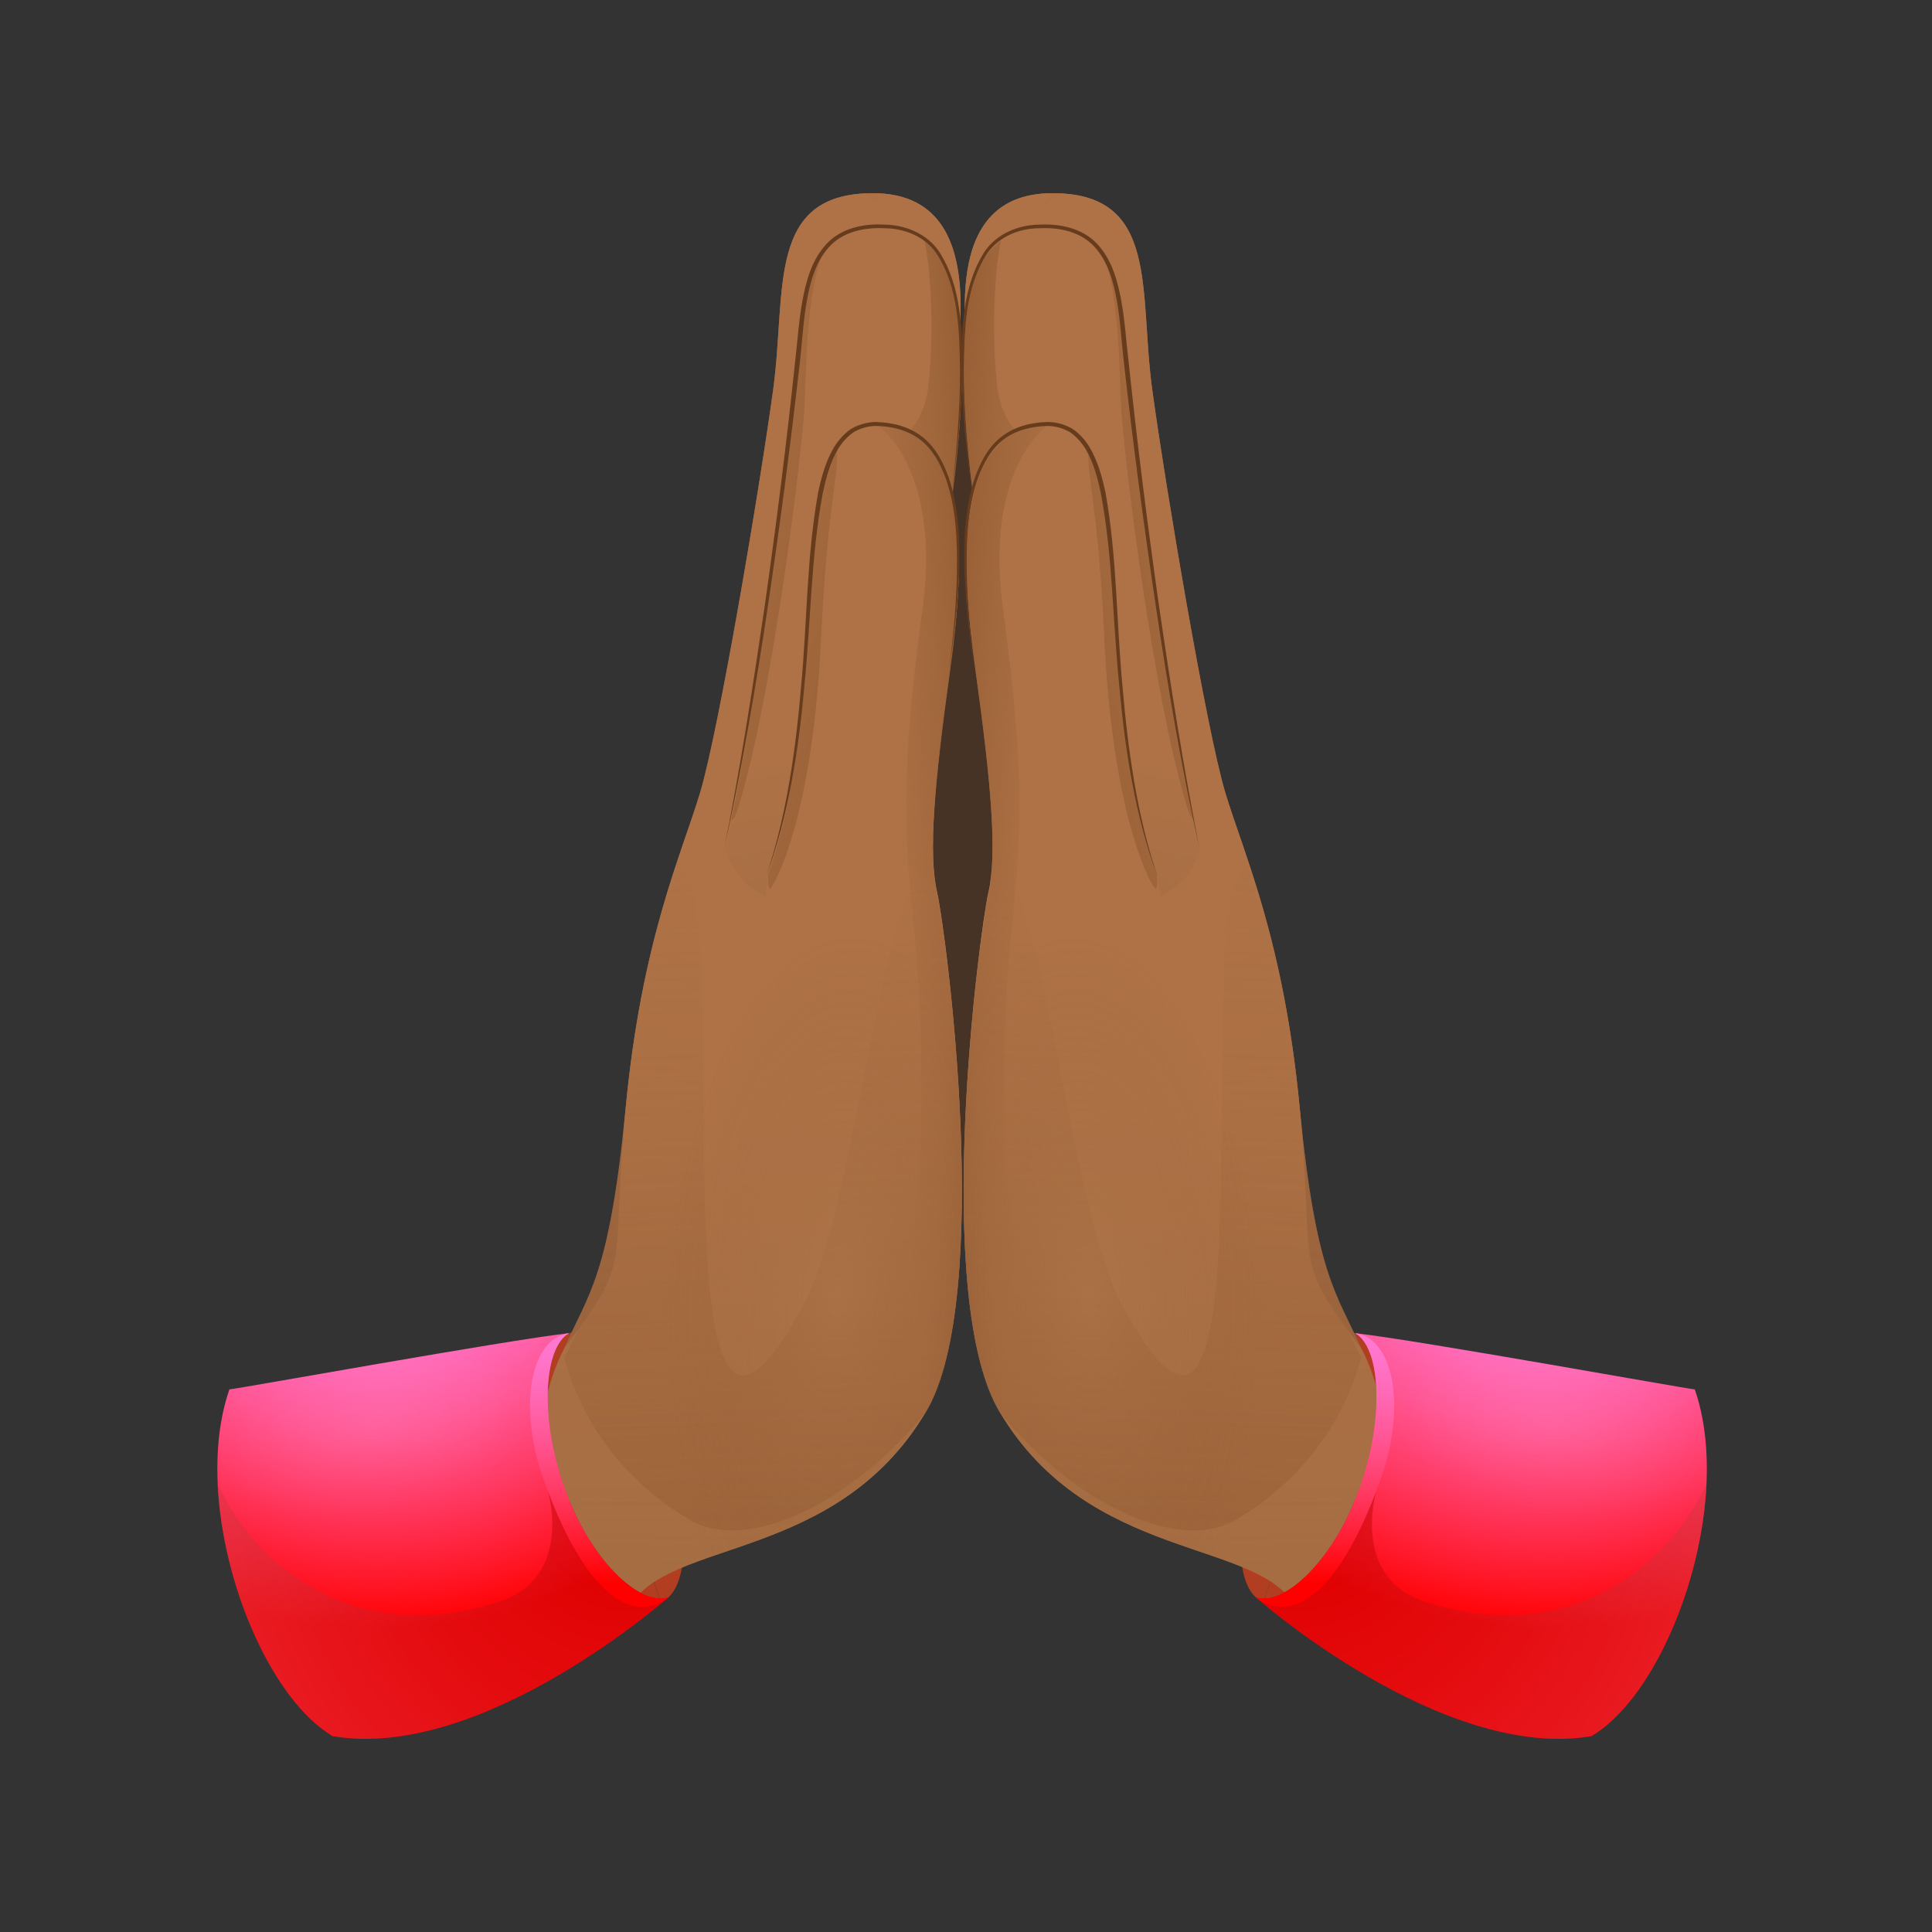 <?xml version="1.0" encoding="utf-8"?><!-- Uploaded to: SVG Repo, www.svgrepo.com, Generator: SVG Repo Mixer Tools -->
<svg width="800px" height="800px" viewBox="0 0 80 80" fill="none" xmlns="http://www.w3.org/2000/svg">
<rect x="0" y="0" width="80" height="80" fill="#333333" stroke="none"/>
<path d="M23.555 55.205C24.73 54.803 26.535 56.968 27.584 60.037C28.634 63.111 28.536 65.924 27.361 66.329" fill="#B23E22"/>
<path d="M27.356 66.33C26.181 66.731 24.376 64.567 23.327 61.497C22.277 58.423 22.375 55.611 23.55 55.205" fill="#B23E22"/>
<path d="M56.121 55.205C54.946 54.803 53.141 56.968 52.092 60.037C51.042 63.111 51.14 65.924 52.316 66.329" fill="#B23E22"/>
<path d="M52.316 66.329C53.491 66.73 55.296 64.566 56.345 61.497C57.394 58.428 57.296 55.61 56.121 55.205" fill="#B23E22"/>
<path d="M40.96 13.499H38.824L36.912 50.754L43.389 50.61L43.245 21.732L40.96 13.499Z" fill="#473226"/>
<path opacity="0.5" d="M25.91 45.861C26.573 38.92 28.205 35.422 28.988 32.833C29.772 30.245 31.451 20.258 32.015 16.139C32.579 12.021 31.698 7.972 36.198 8.005C39.369 8.028 39.906 10.761 39.752 13.495C39.91 15.123 39.836 17.375 39.439 20.477C39.439 20.482 39.439 20.482 39.439 20.487C39.92 22.497 39.682 25.272 39.327 27.8C38.679 32.451 38.432 35.352 38.8 36.957C39.169 38.561 41.165 53.721 38.329 58.478C34.617 64.71 27.627 63.716 26.078 66.534C26.078 66.534 21.797 59.169 23.364 55.829C24.054 55.139 25.248 52.802 25.91 45.861Z" fill="url(#paint0_linear)"/>
<path d="M40.391 16.727C39.831 13.528 39.024 8.038 43.529 8C48.034 7.963 47.148 12.016 47.712 16.135C48.277 20.254 49.96 30.24 50.739 32.829C51.523 35.418 53.15 38.916 53.817 45.857C54.484 52.797 55.347 53.53 56.363 55.825L46.5 57.056L40.391 16.727Z" fill="url(#paint1_linear)"/>
<path d="M40.391 16.727C39.831 13.528 39.024 8.038 43.529 8C48.034 7.963 47.148 12.016 47.712 16.135C48.277 20.254 49.96 30.24 50.739 32.829C51.523 35.418 53.15 38.916 53.817 45.857C54.484 52.797 53.435 51.953 56.363 55.825L46.5 57.056L40.391 16.727Z" fill="url(#paint2_linear)"/>
<path d="M43.529 8.005C43.669 8.005 43.804 8.005 43.935 8.014C41.524 9.372 40.894 13.089 42.172 23.705C42.396 25.552 42.382 27.19 42.196 28.636L40.391 16.732C39.831 13.528 39.029 8.038 43.529 8.005Z" fill="url(#paint3_linear)"/>
<path d="M49.69 35.129C48.104 27.736 46.798 16.602 46.551 13.859C46.3 11.112 45.679 9.437 43.236 9.456C40.792 9.474 39.094 11.102 40.288 20.473C41.482 29.844 41.389 37.097 41.389 37.097L46.659 37.368C48.076 37.447 49.349 36.505 49.69 35.129Z" fill="url(#paint4_linear)"/>
<path opacity="0.5" d="M45.735 10.654C46.215 11.415 46.43 12.506 46.551 13.859C46.789 16.466 47.978 26.63 49.452 33.976C49.354 33.934 49.252 33.739 49.14 33.37C47.712 28.626 46.575 19.106 46.43 17.007C46.346 15.752 46.397 12.637 45.735 10.654Z" fill="url(#paint5_linear)"/>
<path d="M40.288 20.477C39.416 13.649 40.083 10.934 41.454 9.955C41.118 11.466 41.081 14.358 41.305 16.088C41.715 19.223 45.4 19.311 45.4 19.311C45.819 24.75 43.301 32.904 43.487 36.183C43.515 36.668 43.385 36.994 43.128 37.195L41.389 37.106C41.389 37.102 41.487 29.848 40.288 20.477Z" fill="url(#paint6_linear)"/>
<path d="M53.654 66.529C52.101 63.712 45.115 64.701 41.403 58.474C38.567 53.716 40.563 38.557 40.932 36.952C41.3 35.348 41.048 32.447 40.405 27.796C39.761 23.146 39.486 17.651 43.38 17.623C43.38 17.623 41.048 20.067 41.529 25.035C42.009 30.002 42.438 33.146 41.958 37.629C41.337 43.38 41.067 53.656 44.313 57.611C47.559 61.562 54.433 58.773 54.218 66.352L53.654 66.529Z" fill="url(#paint7_linear)"/>
<path d="M47.946 36.29C45.059 28.067 47.498 17.595 43.375 17.623C39.481 17.651 39.756 23.146 40.4 27.796C41.044 32.447 41.295 35.348 40.927 36.953C40.559 38.557 38.563 53.716 41.398 58.474C45.11 64.706 52.101 63.712 53.649 66.529L54.731 66.184C58.206 65.074 57.879 58.623 56.364 55.825L49.83 53.138L47.946 36.29Z" fill="url(#paint8_linear)"/>
<path opacity="0.5" d="M47.796 36.756C47.461 36.262 46.057 33.454 45.726 26.387C45.465 20.776 44.956 19.554 45.087 18.649C46.752 21.466 45.609 29.559 47.918 36.211C47.936 36.682 47.904 36.91 47.796 36.756Z" fill="url(#paint9_linear)"/>
<path d="M53.654 66.674C52.101 63.857 45.115 64.846 41.403 58.619C38.567 53.861 40.563 38.702 40.932 37.097C41.3 35.492 41.048 32.591 40.405 27.941C39.757 23.29 39.486 17.656 43.38 17.623C43.38 17.623 40.75 19.358 41.529 25.179C42.191 30.128 42.438 33.291 41.958 37.773C41.337 43.525 41.067 53.8 44.313 57.756C47.559 61.706 55.296 59.971 54.218 66.497L53.654 66.674Z" fill="url(#paint10_linear)"/>
<path d="M46.421 53.963C53.108 66.459 48.953 35.66 51.756 35.87C52.516 38.184 53.379 41.267 53.817 45.857C54.288 50.764 54.969 53.609 56.363 56.221C55.603 59.057 53.71 61.464 51.126 62.956C48.841 64.272 44.546 62.355 41.412 58.493C41.407 58.488 41.403 58.479 41.398 58.474C38.563 53.716 40.559 38.557 40.927 36.952C42.75 32.717 44.112 49.644 46.421 53.963Z" fill="url(#paint11_linear)"/>
<path opacity="0.75" d="M40.927 36.952C41.295 35.348 41.044 32.447 40.4 27.796C39.966 24.666 39.7 21.154 40.764 19.181L40.391 16.727C39.831 13.528 39.024 8.038 43.529 8C48.03 7.968 47.148 12.016 47.712 16.135C48.277 20.254 49.96 30.24 50.739 32.829C51.523 35.418 53.15 38.916 53.817 45.857C54.479 52.797 55.104 53.217 56.364 55.825C57.777 58.828 58.21 65.074 54.731 66.184L53.649 66.529C52.096 63.712 45.11 64.701 41.398 58.474C38.567 53.716 40.559 38.557 40.927 36.952Z" fill="url(#paint12_radial)"/>
<path d="M40.4 27.796C40.05 25.268 39.812 22.497 40.288 20.482C39.892 17.376 39.812 15.123 39.976 13.49C39.822 10.757 40.358 8.024 43.529 8C48.03 7.968 47.148 12.016 47.712 16.135C48.277 20.254 49.96 30.24 50.739 32.829C51.523 35.418 53.15 38.916 53.817 45.857C54.484 52.797 55.384 54.122 56.364 55.825C56.881 57.508 56.354 59.901 55.627 62C54.89 64.137 52.558 65.251 50.427 64.505C47.633 63.526 43.819 62.532 41.398 58.469C38.563 53.712 40.559 38.552 40.927 36.948C41.3 35.348 41.048 32.447 40.4 27.796Z" fill="url(#paint13_linear)"/>
<path d="M56.284 55.307C56.182 55.256 56.126 55.227 56.126 55.227C56.182 55.251 56.233 55.279 56.284 55.307Z" fill="url(#paint14_radial)"/>
<path d="M56.284 55.307C56.182 55.256 56.126 55.227 56.126 55.227C56.182 55.251 56.233 55.279 56.284 55.307Z" fill="url(#paint15_radial)"/>
<path opacity="0.5" d="M53.817 45.861C53.155 38.92 51.523 35.422 50.739 32.833C49.956 30.245 48.277 20.258 47.712 16.139C47.148 12.021 48.03 7.972 43.529 8.005C40.358 8.028 39.822 10.761 39.976 13.495C39.817 15.123 39.892 17.375 40.288 20.477C40.288 20.482 40.288 20.482 40.288 20.487C39.808 22.497 40.046 25.272 40.4 27.8C41.048 32.451 41.295 35.352 40.927 36.957C40.559 38.561 38.563 53.721 41.398 58.478C45.11 64.71 52.101 63.716 53.649 66.534C53.649 66.534 57.93 59.169 56.363 55.829C55.678 55.139 54.484 52.802 53.817 45.861Z" fill="url(#paint16_linear)"/>
<path d="M39.337 16.727C39.896 13.528 40.703 8.038 36.198 8C31.698 7.968 32.579 12.016 32.015 16.135C31.451 20.254 29.767 30.24 28.988 32.829C28.205 35.418 26.577 38.916 25.91 45.857C25.243 52.797 24.381 53.53 23.364 55.825L33.227 57.056L39.337 16.727Z" fill="url(#paint17_linear)"/>
<path d="M39.337 16.727C39.896 13.528 40.703 8.038 36.198 8C31.698 7.968 32.579 12.016 32.015 16.135C31.451 20.254 29.767 30.24 28.988 32.829C28.205 35.418 26.577 38.916 25.91 45.857C25.243 52.797 26.293 51.953 23.364 55.825L33.227 57.056L39.337 16.727Z" fill="url(#paint18_linear)"/>
<path d="M36.203 8.005C36.063 8.005 35.928 8.005 35.797 8.014C38.208 9.372 38.838 13.089 37.56 23.705C37.336 25.552 37.35 27.19 37.537 28.636L39.341 16.732C39.896 13.528 40.703 8.038 36.203 8.005Z" fill="url(#paint19_linear)"/>
<path d="M30.038 35.129C31.623 27.736 32.929 16.602 33.176 13.859C33.428 11.112 34.048 9.437 36.492 9.456C38.936 9.474 40.633 11.102 39.439 20.473C38.241 29.849 38.339 37.097 38.339 37.097L33.069 37.368C31.656 37.447 30.383 36.505 30.038 35.129Z" fill="url(#paint20_linear)"/>
<path opacity="0.5" d="M33.997 10.654C33.517 11.415 33.302 12.506 33.181 13.859C32.943 16.466 31.754 26.63 30.28 33.976C30.378 33.934 30.48 33.739 30.592 33.37C32.02 28.626 33.157 19.106 33.302 17.007C33.381 15.752 33.335 12.637 33.997 10.654Z" fill="url(#paint21_linear)"/>
<path d="M39.444 20.477C40.316 13.649 39.649 10.934 38.278 9.955C38.614 11.466 38.651 14.358 38.427 16.088C38.017 19.223 34.333 19.311 34.333 19.311C33.913 24.75 36.431 32.904 36.245 36.183C36.217 36.668 36.347 36.994 36.604 37.195L38.343 37.106C38.343 37.102 38.245 29.848 39.444 20.477Z" fill="url(#paint22_linear)"/>
<path d="M26.078 66.529C27.631 63.712 34.617 64.701 38.329 58.474C41.165 53.716 39.169 38.557 38.8 36.952C38.432 35.348 38.684 32.447 39.327 27.796C39.976 23.146 40.246 17.651 36.352 17.623C36.352 17.623 38.684 20.067 38.203 25.035C37.723 30.002 37.294 33.146 37.774 37.629C38.395 43.38 38.665 53.656 35.419 57.611C32.173 61.566 25.299 58.773 25.514 66.352L26.078 66.529Z" fill="url(#paint23_linear)"/>
<path d="M31.786 36.29C34.673 28.067 32.234 17.595 36.357 17.623C40.251 17.651 39.976 23.146 39.332 27.796C38.688 32.447 38.437 35.348 38.805 36.953C39.173 38.557 41.169 53.716 38.334 58.474C34.622 64.706 27.631 63.712 26.083 66.529L25.001 66.184C21.526 65.074 21.853 58.623 23.369 55.825L29.902 53.138L31.786 36.29Z" fill="url(#paint24_linear)"/>
<path opacity="0.5" d="M31.931 36.756C32.267 36.262 33.67 33.454 34.002 26.387C34.263 20.776 34.771 19.554 34.641 18.649C32.976 21.466 34.118 29.559 31.81 36.211C31.796 36.682 31.828 36.91 31.931 36.756Z" fill="url(#paint25_linear)"/>
<path d="M26.078 66.674C27.631 63.857 34.617 64.846 38.329 58.619C41.165 53.861 39.169 38.702 38.8 37.097C38.432 35.492 38.684 32.591 39.327 27.941C39.971 23.29 40.246 17.656 36.352 17.623C36.352 17.623 38.982 19.358 38.203 25.179C37.541 30.128 37.294 33.291 37.774 37.773C38.395 43.525 38.665 53.8 35.419 57.756C32.173 61.706 24.436 59.971 25.514 66.497L26.078 66.674Z" fill="url(#paint26_linear)"/>
<path d="M33.307 53.963C26.619 66.459 30.774 35.66 27.971 35.87C27.211 38.184 26.349 41.267 25.91 45.857C25.439 50.764 24.758 53.609 23.364 56.221C24.124 59.057 26.017 61.464 28.601 62.956C30.882 64.272 35.181 62.355 38.315 58.493C38.32 58.488 38.325 58.479 38.329 58.474C41.165 53.716 39.169 38.557 38.8 36.952C36.977 32.717 35.62 49.644 33.307 53.963Z" fill="url(#paint27_linear)"/>
<path opacity="0.75" d="M38.801 36.952C38.432 35.348 38.684 32.447 39.328 27.796C39.761 24.666 40.027 21.154 38.964 19.181L39.337 16.727C39.897 13.528 40.703 8.038 36.198 8C31.698 7.968 32.58 12.016 32.015 16.135C31.451 20.254 29.767 30.24 28.988 32.829C28.205 35.418 26.577 38.916 25.91 45.857C25.248 52.797 24.623 53.217 23.364 55.825C21.951 58.828 21.517 65.074 24.997 66.184L26.078 66.529C27.631 63.712 34.617 64.701 38.33 58.474C41.165 53.716 39.169 38.557 38.801 36.952Z" fill="url(#paint28_radial)"/>
<path d="M39.332 27.796C39.682 25.268 39.92 22.497 39.444 20.482C39.84 17.376 39.92 15.123 39.756 13.49C39.91 10.757 39.374 8.024 36.203 8C31.702 7.968 32.584 12.016 32.02 16.135C31.455 20.254 29.772 30.24 28.993 32.829C28.209 35.418 26.582 38.916 25.915 45.857C25.248 52.797 24.348 54.122 23.369 55.825C22.851 57.508 23.378 59.901 24.105 62C24.842 64.137 27.174 65.251 29.305 64.505C32.099 63.526 35.914 62.532 38.334 58.469C41.169 53.712 39.173 38.552 38.805 36.948C38.432 35.348 38.684 32.447 39.332 27.796Z" fill="url(#paint29_linear)"/>
<path d="M23.448 55.307C23.55 55.256 23.607 55.227 23.607 55.227C23.546 55.251 23.494 55.279 23.448 55.307Z" fill="url(#paint30_radial)"/>
<path d="M23.448 55.307C23.55 55.256 23.607 55.227 23.607 55.227C23.546 55.251 23.494 55.279 23.448 55.307Z" fill="url(#paint31_radial)"/>
<path opacity="0.5" d="M25.91 45.861C26.573 38.92 28.205 35.422 28.988 32.833C29.772 30.245 31.451 20.258 32.015 16.139C32.579 12.021 31.698 7.972 36.198 8.005C39.369 8.028 39.906 10.761 39.752 13.495C39.91 15.123 39.836 17.375 39.439 20.477C39.439 20.482 39.439 20.482 39.439 20.487C39.92 22.497 39.682 25.272 39.327 27.8C38.679 32.451 38.432 35.352 38.8 36.957C39.169 38.561 41.165 53.721 38.329 58.478C34.617 64.71 27.627 63.716 26.078 66.534C26.078 66.534 21.797 59.169 23.364 55.829C24.054 55.139 25.248 52.802 25.91 45.861Z" fill="url(#paint32_linear)"/>
<path d="M23.397 55.283C23.499 55.232 23.555 55.204 23.555 55.204C23.499 55.223 23.448 55.255 23.397 55.283Z" fill="url(#paint33_radial)"/>
<path d="M23.331 61.496C22.329 58.572 22.534 55.801 23.555 55.204C21.004 55.489 9.872 57.504 9.499 57.532C7.858 62.257 10.52 69.958 13.776 71.889C19.983 72.943 27.673 66.142 27.673 66.142C26.498 66.548 24.381 64.57 23.331 61.496Z" fill="url(#paint34_radial)"/>
<path d="M23.397 55.283C23.499 55.232 23.555 55.204 23.555 55.204C23.499 55.223 23.448 55.255 23.397 55.283Z" fill="url(#paint35_radial)"/>
<path opacity="0.5" d="M13.776 71.889C19.983 72.943 27.673 66.142 27.673 66.142C26.587 66.515 24.702 64.855 23.592 62.177L22.692 61.758C22.692 61.758 23.742 65.307 20.696 66.31C14.638 68.297 10.492 64.729 9.014 61.44C9.205 65.708 11.322 70.438 13.776 71.889Z" fill="url(#paint36_radial)"/>
<path d="M23.555 55.204C21.951 55.428 21.438 58.278 22.506 61.254C24.59 67.066 26.708 66.931 27.673 66.142C26.498 66.543 24.381 64.566 23.331 61.496C22.329 58.572 22.534 55.801 23.555 55.204Z" fill="url(#paint37_linear)"/>
<path opacity="0.16" d="M23.331 61.496C22.329 58.572 22.534 55.801 23.555 55.204C21.004 55.489 9.872 57.504 9.499 57.532C7.858 62.257 10.52 69.958 13.776 71.889C19.983 72.943 27.673 66.142 27.673 66.142C26.498 66.548 24.381 64.57 23.331 61.496Z" fill="url(#paint38_radial)"/>
<path d="M56.28 55.283C56.177 55.232 56.121 55.204 56.121 55.204C56.177 55.223 56.228 55.255 56.28 55.283Z" fill="url(#paint39_radial)"/>
<path d="M56.345 61.496C57.347 58.572 57.142 55.801 56.121 55.204C58.672 55.489 69.804 57.504 70.177 57.532C71.819 62.257 69.156 69.958 65.9 71.889C59.693 72.943 52.003 66.142 52.003 66.142C53.174 66.548 55.296 64.57 56.345 61.496Z" fill="url(#paint40_radial)"/>
<path d="M56.28 55.283C56.177 55.232 56.121 55.204 56.121 55.204C56.177 55.223 56.228 55.255 56.28 55.283Z" fill="url(#paint41_radial)"/>
<path opacity="0.5" d="M65.9 71.889C59.693 72.943 52.003 66.142 52.003 66.142C53.09 66.515 54.974 64.855 56.084 62.177L56.984 61.758C56.984 61.758 55.934 65.307 58.98 66.31C65.038 68.297 69.184 64.729 70.662 61.44C70.466 65.708 68.354 70.438 65.9 71.889Z" fill="url(#paint42_radial)"/>
<path d="M56.121 55.204C57.725 55.428 58.238 58.278 57.17 61.254C55.086 67.066 52.968 66.931 52.003 66.142C53.178 66.543 55.296 64.566 56.345 61.496C57.348 58.572 57.142 55.801 56.121 55.204Z" fill="url(#paint43_linear)"/>
<path opacity="0.16" d="M56.345 61.496C57.347 58.572 57.142 55.801 56.121 55.204C58.672 55.489 69.804 57.504 70.177 57.532C71.819 62.257 69.156 69.958 65.9 71.889C59.693 72.943 52.003 66.142 52.003 66.142C53.174 66.548 55.296 64.57 56.345 61.496Z" fill="url(#paint44_radial)"/>
<path d="M31.744 36.239C32.584 33.697 32.948 31.038 33.176 28.384C33.423 25.73 33.4 23.048 33.876 20.399C34.016 19.741 34.197 19.079 34.552 18.491C34.738 18.202 34.972 17.936 35.265 17.745C35.569 17.572 35.918 17.479 36.263 17.474C36.944 17.493 37.639 17.656 38.185 18.085C38.735 18.51 39.057 19.144 39.285 19.774C39.719 21.061 39.752 22.423 39.715 23.757C39.658 25.096 39.495 26.42 39.299 27.741C39.467 26.416 39.598 25.086 39.621 23.752C39.645 22.428 39.603 21.07 39.164 19.816C38.936 19.205 38.623 18.598 38.096 18.202C37.579 17.801 36.916 17.651 36.268 17.637C35.946 17.642 35.634 17.731 35.359 17.889C35.093 18.067 34.878 18.309 34.706 18.584C34.375 19.144 34.202 19.792 34.067 20.436C33.577 23.048 33.577 25.739 33.307 28.393C33.074 31.057 32.658 33.725 31.744 36.239Z" fill="#663C1D"/>
<path d="M30 35.077C30.663 31.756 31.18 28.407 31.67 25.058C32.145 21.704 32.57 18.346 32.924 14.978C33.022 14.138 33.074 13.294 33.227 12.45C33.381 11.62 33.619 10.747 34.225 10.099C34.836 9.441 35.774 9.25 36.618 9.301C37.471 9.306 38.367 9.67 38.87 10.393C39.831 11.867 39.836 13.667 39.85 15.337C39.817 17.035 39.635 18.719 39.416 20.398C39.603 18.714 39.757 17.026 39.752 15.337C39.728 13.677 39.696 11.876 38.763 10.472C38.278 9.786 37.443 9.451 36.609 9.451C35.783 9.409 34.902 9.6 34.342 10.216C33.778 10.822 33.549 11.666 33.405 12.482C33.26 13.308 33.218 14.157 33.12 15.001C32.742 18.369 32.299 21.727 31.8 25.076C31.301 28.43 30.732 31.774 30 35.077Z" fill="#663C1D"/>
<path d="M47.908 36.239C46.994 33.725 46.584 31.052 46.346 28.393C46.076 25.739 46.076 23.043 45.586 20.436C45.451 19.792 45.278 19.144 44.947 18.584C44.775 18.309 44.56 18.067 44.294 17.889C44.019 17.731 43.706 17.642 43.385 17.637C42.736 17.651 42.079 17.801 41.557 18.202C41.03 18.598 40.717 19.205 40.489 19.816C40.05 21.066 40.008 22.423 40.032 23.752C40.055 25.086 40.185 26.416 40.353 27.741C40.157 26.42 39.994 25.091 39.938 23.757C39.901 22.423 39.934 21.061 40.367 19.774C40.596 19.144 40.913 18.51 41.468 18.085C42.014 17.656 42.709 17.488 43.389 17.474C43.735 17.474 44.084 17.572 44.387 17.745C44.686 17.936 44.919 18.202 45.101 18.491C45.455 19.083 45.637 19.746 45.777 20.399C46.253 23.048 46.225 25.73 46.477 28.389C46.705 31.038 47.069 33.702 47.908 36.239Z" fill="#663C1D"/>
<path d="M49.657 35.077C48.92 31.77 48.352 28.43 47.857 25.077C47.358 21.728 46.915 18.369 46.537 15.002C46.439 14.157 46.397 13.313 46.253 12.483C46.108 11.666 45.875 10.822 45.316 10.216C44.756 9.6 43.874 9.409 43.049 9.451C42.219 9.451 41.384 9.787 40.894 10.472C39.962 11.881 39.929 13.677 39.906 15.337C39.906 17.026 40.055 18.719 40.242 20.398C40.022 18.719 39.84 17.035 39.808 15.337C39.822 13.668 39.831 11.867 40.787 10.393C41.291 9.67 42.186 9.306 43.04 9.302C43.884 9.255 44.821 9.446 45.432 10.099C46.038 10.748 46.276 11.62 46.43 12.45C46.584 13.294 46.631 14.139 46.733 14.978C47.088 18.346 47.512 21.704 47.988 25.058C48.477 28.412 49 31.756 49.657 35.077Z" fill="#663C1D"/>
<defs>
<linearGradient id="paint0_linear" x1="31.609" y1="42.243" x2="30.584" y2="105.196" gradientUnits="userSpaceOnUse">
<stop offset="0.31" stop-color="#A46C3F" stop-opacity="0"/>
<stop offset="1" stop-color="#A46C3F"/>
</linearGradient>
<linearGradient id="paint1_linear" x1="51.928" y1="17.614" x2="54.549" y2="6.434" gradientUnits="userSpaceOnUse">
<stop offset="0.001" stop-color="#99643E"/>
<stop offset="1" stop-color="#AE7246"/>
</linearGradient>
<linearGradient id="paint2_linear" x1="41.929" y1="80.111" x2="46.448" y2="46.605" gradientUnits="userSpaceOnUse">
<stop offset="0.001" stop-color="#99643E"/>
<stop offset="1" stop-color="#AE7246"/>
</linearGradient>
<linearGradient id="paint3_linear" x1="34.238" y1="12.143" x2="41.139" y2="16.973" gradientUnits="userSpaceOnUse">
<stop offset="0.615" stop-color="#8D562E" stop-opacity="0"/>
<stop offset="1" stop-color="#804B24"/>
</linearGradient>
<linearGradient id="paint4_linear" x1="39.032" y1="52.604" x2="43.55" y2="30.455" gradientUnits="userSpaceOnUse">
<stop offset="0.001" stop-color="#99643E"/>
<stop offset="1" stop-color="#AE7246"/>
</linearGradient>
<linearGradient id="paint5_linear" x1="57" y1="20.252" x2="46.272" y2="22.605" gradientUnits="userSpaceOnUse">
<stop stop-color="#AE7246" stop-opacity="0"/>
<stop offset="1" stop-color="#8D562E"/>
</linearGradient>
<linearGradient id="paint6_linear" x1="55.332" y1="24.383" x2="35.947" y2="23.191" gradientUnits="userSpaceOnUse">
<stop offset="0.615" stop-color="#8D562E" stop-opacity="0"/>
<stop offset="1" stop-color="#804B24"/>
</linearGradient>
<linearGradient id="paint7_linear" x1="59.018" y1="41.749" x2="18.518" y2="43.039" gradientUnits="userSpaceOnUse">
<stop offset="0.001" stop-color="#F0C492" stop-opacity="0"/>
<stop offset="1" stop-color="#E6AF74"/>
</linearGradient>
<linearGradient id="paint8_linear" x1="46.934" y1="97.241" x2="48.628" y2="45.288" gradientUnits="userSpaceOnUse">
<stop offset="0.001" stop-color="#99643E"/>
<stop offset="1" stop-color="#AE7246"/>
</linearGradient>
<linearGradient id="paint9_linear" x1="55.172" y1="25.848" x2="45.574" y2="27.918" gradientUnits="userSpaceOnUse">
<stop stop-color="#AE7246" stop-opacity="0"/>
<stop offset="1" stop-color="#8D562E"/>
</linearGradient>
<linearGradient id="paint10_linear" x1="55.886" y1="42.689" x2="34.551" y2="41.121" gradientUnits="userSpaceOnUse">
<stop offset="0.615" stop-color="#8D562E" stop-opacity="0"/>
<stop offset="1" stop-color="#804B24"/>
</linearGradient>
<linearGradient id="paint11_linear" x1="49.134" y1="28.208" x2="46.875" y2="82.168" gradientUnits="userSpaceOnUse">
<stop stop-color="#AE7246" stop-opacity="0"/>
<stop offset="1" stop-color="#8D562E"/>
</linearGradient>
<radialGradient id="paint12_radial" cx="0" cy="0" r="1" gradientUnits="userSpaceOnUse" gradientTransform="translate(45.049 53.552) rotate(-93.183) scale(15.427 7.254)">
<stop stop-color="#B37E53" stop-opacity="0.4"/>
<stop offset="1" stop-color="#8D562E" stop-opacity="0"/>
</radialGradient>
<linearGradient id="paint13_linear" x1="44.078" y1="36.526" x2="32.409" y2="37.028" gradientUnits="userSpaceOnUse">
<stop offset="0.312" stop-color="#8D562E" stop-opacity="0"/>
<stop offset="1" stop-color="#804B24"/>
</linearGradient>
<radialGradient id="paint14_radial" cx="0" cy="0" r="1" gradientUnits="userSpaceOnUse" gradientTransform="translate(64.117 46.753) rotate(149.387) scale(20.739 20.744)">
<stop stop-color="#F99BBF"/>
<stop offset="0.295" stop-color="#F99BBF"/>
<stop offset="0.445" stop-color="#F695B7"/>
<stop offset="0.676" stop-color="#EF83A2"/>
<stop offset="0.957" stop-color="#E3667F"/>
<stop offset="1" stop-color="#E16179"/>
</radialGradient>
<radialGradient id="paint15_radial" cx="0" cy="0" r="1" gradientUnits="userSpaceOnUse" gradientTransform="translate(64.117 46.753) rotate(149.387) scale(20.739 20.744)">
<stop stop-color="#F99BBF"/>
<stop offset="0.295" stop-color="#F99BBF"/>
<stop offset="0.445" stop-color="#F695B7"/>
<stop offset="0.676" stop-color="#EF83A2"/>
<stop offset="0.957" stop-color="#E3667F"/>
<stop offset="1" stop-color="#E16179"/>
</radialGradient>
<linearGradient id="paint16_linear" x1="48.121" y1="42.243" x2="49.147" y2="105.196" gradientUnits="userSpaceOnUse">
<stop offset="0.31" stop-color="#A46C3F" stop-opacity="0"/>
<stop offset="1" stop-color="#A46C3F"/>
</linearGradient>
<linearGradient id="paint17_linear" x1="27.794" y1="17.614" x2="25.173" y2="6.434" gradientUnits="userSpaceOnUse">
<stop offset="0.001" stop-color="#99643E"/>
<stop offset="1" stop-color="#AE7246"/>
</linearGradient>
<linearGradient id="paint18_linear" x1="37.801" y1="80.111" x2="33.282" y2="46.605" gradientUnits="userSpaceOnUse">
<stop offset="0.001" stop-color="#99643E"/>
<stop offset="1" stop-color="#AE7246"/>
</linearGradient>
<linearGradient id="paint19_linear" x1="45.492" y1="12.143" x2="38.591" y2="16.973" gradientUnits="userSpaceOnUse">
<stop offset="0.615" stop-color="#8D562E" stop-opacity="0"/>
<stop offset="1" stop-color="#804B24"/>
</linearGradient>
<linearGradient id="paint20_linear" x1="40.698" y1="52.604" x2="36.18" y2="30.455" gradientUnits="userSpaceOnUse">
<stop offset="0.001" stop-color="#99643E"/>
<stop offset="1" stop-color="#AE7246"/>
</linearGradient>
<linearGradient id="paint21_linear" x1="22.73" y1="20.252" x2="33.458" y2="22.605" gradientUnits="userSpaceOnUse">
<stop stop-color="#AE7246" stop-opacity="0"/>
<stop offset="1" stop-color="#8D562E"/>
</linearGradient>
<linearGradient id="paint22_linear" x1="24.398" y1="24.383" x2="43.783" y2="23.191" gradientUnits="userSpaceOnUse">
<stop offset="0.615" stop-color="#8D562E" stop-opacity="0"/>
<stop offset="1" stop-color="#804B24"/>
</linearGradient>
<linearGradient id="paint23_linear" x1="20.704" y1="41.749" x2="61.205" y2="43.04" gradientUnits="userSpaceOnUse">
<stop offset="0.001" stop-color="#F0C492" stop-opacity="0"/>
<stop offset="1" stop-color="#E6AF74"/>
</linearGradient>
<linearGradient id="paint24_linear" x1="32.797" y1="97.241" x2="31.102" y2="45.288" gradientUnits="userSpaceOnUse">
<stop offset="0.001" stop-color="#99643E"/>
<stop offset="1" stop-color="#AE7246"/>
</linearGradient>
<linearGradient id="paint25_linear" x1="24.558" y1="25.848" x2="34.156" y2="27.918" gradientUnits="userSpaceOnUse">
<stop stop-color="#AE7246" stop-opacity="0"/>
<stop offset="1" stop-color="#8D562E"/>
</linearGradient>
<linearGradient id="paint26_linear" x1="23.845" y1="42.69" x2="45.179" y2="41.121" gradientUnits="userSpaceOnUse">
<stop offset="0.615" stop-color="#8D562E" stop-opacity="0"/>
<stop offset="1" stop-color="#804B24"/>
</linearGradient>
<linearGradient id="paint27_linear" x1="30.596" y1="28.208" x2="32.855" y2="82.168" gradientUnits="userSpaceOnUse">
<stop stop-color="#AE7246" stop-opacity="0"/>
<stop offset="1" stop-color="#8D562E"/>
</linearGradient>
<radialGradient id="paint28_radial" cx="0" cy="0" r="1" gradientUnits="userSpaceOnUse" gradientTransform="translate(34.668 53.547) rotate(-86.817) scale(15.427 7.254)">
<stop stop-color="#B37E53" stop-opacity="0.4"/>
<stop offset="1" stop-color="#8D562E" stop-opacity="0"/>
</radialGradient>
<linearGradient id="paint29_linear" x1="35.653" y1="36.526" x2="47.321" y2="37.028" gradientUnits="userSpaceOnUse">
<stop offset="0.312" stop-color="#8D562E" stop-opacity="0"/>
<stop offset="1" stop-color="#804B24"/>
</linearGradient>
<radialGradient id="paint30_radial" cx="0" cy="0" r="1" gradientUnits="userSpaceOnUse" gradientTransform="translate(15.633 46.758) rotate(30.619) scale(20.735 20.743)">
<stop stop-color="#F99BBF"/>
<stop offset="0.295" stop-color="#F99BBF"/>
<stop offset="0.445" stop-color="#F695B7"/>
<stop offset="0.676" stop-color="#EF83A2"/>
<stop offset="0.957" stop-color="#E3667F"/>
<stop offset="1" stop-color="#E16179"/>
</radialGradient>
<radialGradient id="paint31_radial" cx="0" cy="0" r="1" gradientUnits="userSpaceOnUse" gradientTransform="translate(15.633 46.758) rotate(30.619) scale(20.735 20.743)">
<stop stop-color="#F99BBF"/>
<stop offset="0.295" stop-color="#F99BBF"/>
<stop offset="0.445" stop-color="#F695B7"/>
<stop offset="0.676" stop-color="#EF83A2"/>
<stop offset="0.957" stop-color="#E3667F"/>
<stop offset="1" stop-color="#E16179"/>
</radialGradient>
<linearGradient id="paint32_linear" x1="31.609" y1="42.243" x2="30.584" y2="105.196" gradientUnits="userSpaceOnUse">
<stop offset="0.31" stop-color="#A46C3F" stop-opacity="0"/>
<stop offset="1" stop-color="#A46C3F"/>
</linearGradient>
<radialGradient id="paint33_radial" cx="0" cy="0" r="1" gradientUnits="userSpaceOnUse" gradientTransform="translate(15.575 46.727) rotate(30.645) scale(20.763 20.781)">
<stop stop-color="#FB9DC1"/>
<stop offset="0.295" stop-color="#FB9DC1"/>
<stop offset="0.442" stop-color="#F897B9"/>
<stop offset="0.668" stop-color="#F185A4"/>
<stop offset="0.943" stop-color="#E66881"/>
<stop offset="1" stop-color="#E36179"/>
</radialGradient>
<radialGradient id="paint34_radial" cx="0" cy="0" r="1" gradientUnits="userSpaceOnUse" gradientTransform="translate(15.462 46.928) rotate(30.605) scale(20.647 20.648)">
<stop stop-color="#FB9DC1"/>
<stop offset="0.295" stop-color="#FF7AD3"/>
<stop offset="0.364" stop-color="#FF75CB"/>
<stop offset="0.47" stop-color="#FF69B6"/>
<stop offset="0.599" stop-color="#FF5593"/>
<stop offset="0.748" stop-color="#FF3962"/>
<stop offset="0.91" stop-color="#FF1524"/>
<stop offset="0.997" stop-color="#FF0000"/>
</radialGradient>
<radialGradient id="paint35_radial" cx="0" cy="0" r="1" gradientUnits="userSpaceOnUse" gradientTransform="translate(15.575 46.727) rotate(30.645) scale(20.763 20.781)">
<stop stop-color="#FB9DC1"/>
<stop offset="0.295" stop-color="#FB9DC1"/>
<stop offset="0.442" stop-color="#F897B9"/>
<stop offset="0.668" stop-color="#F185A4"/>
<stop offset="0.943" stop-color="#E66881"/>
<stop offset="1" stop-color="#E36179"/>
</radialGradient>
<radialGradient id="paint36_radial" cx="0" cy="0" r="1" gradientUnits="userSpaceOnUse" gradientTransform="translate(25.953 62.146) scale(25.078 25.082)">
<stop stop-color="#C20000"/>
<stop offset="0.145" stop-color="#C40608"/>
<stop offset="0.368" stop-color="#CA171D"/>
<stop offset="0.64" stop-color="#D33340"/>
<stop offset="0.949" stop-color="#E15A70"/>
<stop offset="1" stop-color="#E36179"/>
</radialGradient>
<linearGradient id="paint37_linear" x1="24.809" y1="50.752" x2="24.809" y2="65.563" gradientUnits="userSpaceOnUse">
<stop stop-color="#FB9DC1"/>
<stop offset="0.295" stop-color="#FF7AD3"/>
<stop offset="0.364" stop-color="#FF75CB"/>
<stop offset="0.47" stop-color="#FF69B6"/>
<stop offset="0.599" stop-color="#FF5593"/>
<stop offset="0.748" stop-color="#FF3962"/>
<stop offset="0.91" stop-color="#FF1524"/>
<stop offset="0.997" stop-color="#FF0000"/>
</linearGradient>
<radialGradient id="paint38_radial" cx="0" cy="0" r="1" gradientUnits="userSpaceOnUse" gradientTransform="translate(15.492 59.035) rotate(170.241) scale(6.701 3.571)">
<stop stop-color="white" stop-opacity="0.4"/>
<stop offset="1" stop-color="white" stop-opacity="0"/>
</radialGradient>
<radialGradient id="paint39_radial" cx="0" cy="0" r="1" gradientUnits="userSpaceOnUse" gradientTransform="translate(64.094 46.724) rotate(149.348) scale(20.759 20.78)">
<stop stop-color="#FB9DC1"/>
<stop offset="0.295" stop-color="#FB9DC1"/>
<stop offset="0.442" stop-color="#F897B9"/>
<stop offset="0.668" stop-color="#F185A4"/>
<stop offset="0.943" stop-color="#E66881"/>
<stop offset="1" stop-color="#E36179"/>
</radialGradient>
<radialGradient id="paint40_radial" cx="0" cy="0" r="1" gradientUnits="userSpaceOnUse" gradientTransform="translate(64.209 46.925) rotate(149.395) scale(20.647 20.648)">
<stop stop-color="#FB9DC1"/>
<stop offset="0.295" stop-color="#FF7AD3"/>
<stop offset="0.364" stop-color="#FF75CB"/>
<stop offset="0.47" stop-color="#FF69B6"/>
<stop offset="0.599" stop-color="#FF5593"/>
<stop offset="0.748" stop-color="#FF3962"/>
<stop offset="0.91" stop-color="#FF1524"/>
<stop offset="0.997" stop-color="#FF0000"/>
</radialGradient>
<radialGradient id="paint41_radial" cx="0" cy="0" r="1" gradientUnits="userSpaceOnUse" gradientTransform="translate(64.094 46.724) rotate(149.348) scale(20.759 20.78)">
<stop stop-color="#FB9DC1"/>
<stop offset="0.295" stop-color="#FB9DC1"/>
<stop offset="0.442" stop-color="#F897B9"/>
<stop offset="0.668" stop-color="#F185A4"/>
<stop offset="0.943" stop-color="#E66881"/>
<stop offset="1" stop-color="#E36179"/>
</radialGradient>
<radialGradient id="paint42_radial" cx="0" cy="0" r="1" gradientUnits="userSpaceOnUse" gradientTransform="translate(53.727 62.146) rotate(180) scale(25.078 25.082)">
<stop stop-color="#C20000"/>
<stop offset="0.145" stop-color="#C40608"/>
<stop offset="0.368" stop-color="#CA171D"/>
<stop offset="0.64" stop-color="#D33340"/>
<stop offset="0.949" stop-color="#E15A70"/>
<stop offset="1" stop-color="#E36179"/>
</radialGradient>
<linearGradient id="paint43_linear" x1="54.865" y1="50.752" x2="54.865" y2="65.563" gradientUnits="userSpaceOnUse">
<stop stop-color="#FB9DC1"/>
<stop offset="0.295" stop-color="#FF7AD3"/>
<stop offset="0.364" stop-color="#FF75CB"/>
<stop offset="0.47" stop-color="#FF69B6"/>
<stop offset="0.599" stop-color="#FF5593"/>
<stop offset="0.748" stop-color="#FF3962"/>
<stop offset="0.91" stop-color="#FF1524"/>
<stop offset="0.997" stop-color="#FF0000"/>
</linearGradient>
<radialGradient id="paint44_radial" cx="0" cy="0" r="1" gradientUnits="userSpaceOnUse" gradientTransform="translate(64.183 59.034) rotate(9.759) scale(6.701 3.571)">
<stop stop-color="white" stop-opacity="0.4"/>
<stop offset="1" stop-color="white" stop-opacity="0"/>
</radialGradient>
</defs>
</svg>